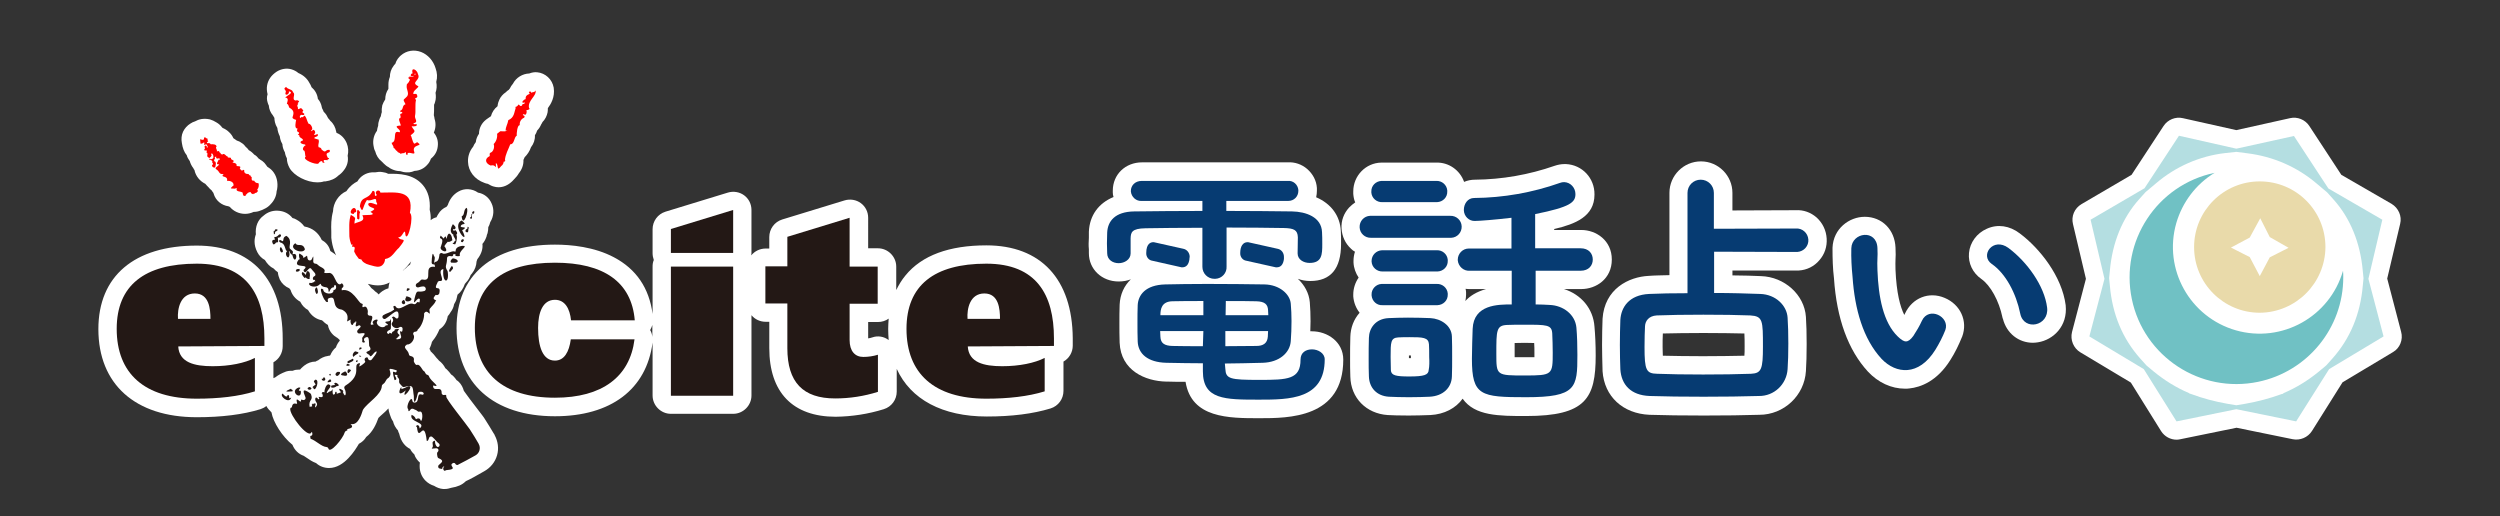 <?xml version="1.0" encoding="utf-8"?>
<!-- Generator: Adobe Illustrator 26.2.1, SVG Export Plug-In . SVG Version: 6.00 Build 0)  -->
<svg version="1.1" xmlns="http://www.w3.org/2000/svg" xmlns:xlink="http://www.w3.org/1999/xlink" x="0px" y="0px"
	 viewBox="0 0 1024 211.4" style="enable-background:new 0 0 1024 211.4;" xml:space="preserve">
<rect x="0" y="0" width="1024" height="211.4" fill="#333333" stroke="none"/>
<style type="text/css">
	.st0{fill:#FFFFFF;}
	.st1{fill:#063B72;}
	.st2{fill:#B4DEE1;}
	.st3{fill:#E9DAAA;}
	.st4{fill:#70C1C4;}
	.st5{fill:#FF0000;}
	.st6{fill:#231815;}
</style>
<g id="レイヤー_2">
	<g>
		<path class="st0" d="M640.6,118.4l7.1,0c6.1,0,12.5-4.2,12.5-12.1c0-7.8-6.4-12.1-12.5-12.1h-11.1v-0.4c8.6-2,16.5-5.1,16.5-14.1
			c0.1-6.7-5-12.2-11.7-12.5c-0.2,0-0.4,0-0.6,0c-1.4,0-2.8,0.3-4,0.7c-10.6,3.7-21.6,5.6-32.7,5.7c-1.5,0-3,0.3-4.4,0.9
			c-1.7-4.8-6.3-8.1-11.5-7.9l-21.8,0c-0.2,0-0.4,0-0.6,0c-6.4,0.1-11.5,5.4-11.5,11.8c0,0.3,0,0.7,0,1c0.1,1.2,0.3,2.4,0.8,3.5
			c-0.9,0.6-1.7,1.3-2.5,2.1c-2.2,2.4-3.3,5.4-3.1,8.6c0.2,3.2,1.5,6.1,3.9,8.3c0.5,0.5,1,0.9,1.6,1.2c-0.4,1.2-0.6,2.5-0.6,3.8
			c0,0.2,0,0.4,0,0.6c0.1,2.3,0.9,4.4,2.1,6.2c-1.4,2-2.2,4.5-2.2,6.9c0,0.3,0,0.5,0,0.8c0.2,2.5,1.1,4.8,2.6,6.7
			c-2.4,2.7-3.7,6.1-3.8,9.9c-0.1,2.8-0.1,6-0.1,9.1c0,2.4,0,4.7,0.1,7.2c0.2,8.7,6.5,15.1,15.3,15.7c1.6,0.1,4.8,0.2,8.6,0.2
			c2.8,0,6.1-0.1,8.9-0.2c5.7-0.3,10.4-2.8,13.2-6.7c5,7.1,14.9,7.1,26,7.1c24.5,0,28.5-7.3,28.5-24.8c0-4.5-0.2-8.5-0.5-11.8
			C652.6,126.4,647.6,120.6,640.6,118.4z M628.5,144.5c0,0.6,0,1.2,0,1.8c-1.3,0-2.8,0-3.9,0c-1.5,0-2.9,0-4.2,0c0-0.5,0-0.9,0-1.4
			c0-1.5,0-3.1,0-4.4c2.7-0.1,5.7-0.1,8,0C628.5,141.8,628.5,143.2,628.5,144.5z M600.5,119.7c0-0.5-0.1-0.9-0.2-1.4
			c0.7,0.1,1.3,0.1,2,0.1h6.4c-3.9,1.1-6.6,2.8-8.5,4.9c0.2-0.9,0.3-1.7,0.3-2.6C600.5,120.4,600.5,120,600.5,119.7z M577.9,146.7
			c-0.2,0-0.5,0-0.8,0c0-0.2,0-0.3,0-0.5c0-0.2,0-0.4,0-0.6c0,0,0.1,0,0.1,0c0.2,0,0.4,0,0.7,0c0,0.2,0,0.5,0,0.7
			C577.9,146.5,577.9,146.6,577.9,146.7z M574.7,149.1L574.7,149.1L574.7,149.1L574.7,149.1z"/>
		<path class="st0" d="M827.3,95.6c-4.2-3.2-9.1-3.9-13.5-1.9c-4.1,1.8-6.9,5.6-7.3,9.9c-0.4,4.2,1.5,8.2,5.1,10.7
			c3.7,2.6,7.2,8.9,8.6,15.7c0,0.2,0.1,0.4,0.2,0.6c1.5,5.9,6.4,9.8,12.3,9.8c0.7,0,1.4-0.1,2.1-0.2c6.2-1,12.2-6.6,11.3-15.2
			C844.6,113.3,835.6,101.8,827.3,95.6z"/>
		<path class="st0" d="M796.5,122C796.5,122,796.5,122,796.5,122c-6.4-2.7-13.2,0-16.2,6.4c-0.1,0.2-0.2,0.4-0.3,0.6
			c-1.7-3.4-3.2-9-3.6-18.5c-0.1-2.1,0-3.1,0-4.2c0.1-1.2,0.1-2.6,0-4.9c-0.3-7.3-5.5-12.6-12.6-12.6c-6.3,0-12.9,4.8-13.2,12.7
			l0,0.2c0,4.1,0.1,8.3,0.6,12.3c1.1,16.5,5.8,29.4,13.9,38.2c4.2,4.5,9.6,7,15.2,7c0.6,0,1.2,0,1.8-0.1c4.6-0.5,11.3-2.9,16.8-11.7
			c1.9-3,3.4-6.1,4.7-9.3l0.1-0.2C806.1,131.5,803,124.7,796.5,122z"/>
		<path class="st0" d="M744.1,89.1c-2.4-2.1-5.4-3.2-8.6-3l-25.9,0.1V79c0-7.1-5.8-12.9-12.9-12.9s-12.9,5.8-12.9,12.9v33.7
			c-3.2,0.1-6.1,0.1-8.5,0.3c-8.2,0.4-18.1,5.3-18.9,17.6l0,0.2c-0.1,2.6-0.2,6.6-0.2,10.6c0,3,0.1,6.5,0.2,10.3l0,0.3
			c0.7,10.4,8.3,17.4,19.2,17.9c5.8,0.2,13.9,0.3,22.3,0.3c8.4,0,16.6-0.1,22.7-0.3c10.1,0,18.5-7.9,19.1-17.9
			c0.2-2.8,0.3-6.9,0.3-11.1c0-4.2-0.1-8.2-0.3-11.1c-0.6-9-8.7-16.4-18.4-16.7c-2.9-0.1-7.1-0.3-11.7-0.3v-2l25.9,0
			c0.4,0,0.9,0,1.3,0c3.3-0.2,6.3-1.7,8.4-4.2c2.2-2.5,3.2-5.6,3-8.9C748,94.3,746.5,91.3,744.1,89.1z M714.6,142
			c0,1.6,0,2.8-0.1,3.7c-4.7,0.1-10.9,0.2-17,0.2c-6.1,0-12-0.1-16.4-0.2c0-0.9-0.1-2-0.1-3.6c0-1.9,0-3.9,0.1-5.5
			c4.3-0.1,10.2-0.2,16.6-0.2c6.5,0,12.5,0.1,16.8,0.2C714.6,138.1,714.6,140.1,714.6,142z"/>
		<path class="st0" d="M537.4,135.7c-0.2,0-0.5,0-0.7,0c0-1.3,0.1-2.7,0.1-4.1c0-2.7-0.1-5.3-0.3-7.8c-0.3-3.6-2.1-7-4.9-9.6
			c1.6,0.6,3.3,0.9,5.1,0.9c8.4,0,12.6-5.1,12.6-15.2c0-1.8,0-3.8-0.1-5.3c-0.3-6.2-4-11.2-10.1-13.8c0.2-0.9,0.3-1.8,0.3-2.7
			c0-0.4,0-0.7,0-1.1c-0.2-3.1-1.7-5.8-4-7.8c-2.2-1.9-5.1-2.9-8-2.7h-59.6c-6.9,0-12,5-12,11.6l0,0.2c0,0.2,0,0.4,0,0.6
			c0,0.6,0.1,1.2,0.3,1.8c-6.1,2.5-9.8,7.5-10.1,14.2c0,0.1,0,0.2,0,0.4c0,0.7,0,1.4,0,2.1c0,0.8-0.1,1.6-0.1,2.3
			c0,0.8,0,1.6,0.1,2.4l0,0.1c0,0.5,0,1,0,1.5c0,6.6,5.3,11.6,12.2,11.6c1.8,0,3.5-0.3,5-0.9c-2.8,2.7-4.4,6.2-4.6,10.4
			c-0.1,2.5-0.1,5.1-0.1,7.6c0,2.4,0,5.2,0.1,8c0.5,11.4,10.5,15.7,19,15.9l0.6,0c2.6,0.1,5.1,0.1,7.4,0.1
			c2.4,14.9,17.7,14.9,30.2,14.9c12,0,34.4,0,34.4-24C550.2,140,543.7,135.7,537.4,135.7z"/>
		<path class="st0" d="M983.5,135.9l-5.7-21.8l5.3-22.4c0.8-3.2-0.7-6.5-3.5-8.2L959,71.6l-13.1-20c-1.7-2.6-4.9-3.9-7.9-3.2
			l-22,4.9l-21.9-4.9c-3-0.7-6.2,0.6-7.9,3.2l-13.1,20l-20.5,12c-2.9,1.7-4.3,5-3.5,8.2l5.3,22.4l-5.7,21.8
			c-0.8,3.2,0.6,6.6,3.4,8.3l20.7,12.4l12.4,19.9c1.4,2.2,3.8,3.5,6.4,3.5c0.5,0,1-0.1,1.5-0.2l23-4.7l23,4.7c3,0.6,6.2-0.7,7.9-3.4
			l12.5-19.9l20.7-12.4C983,142.6,984.4,139.1,983.5,135.9z"/>
		<path class="st0" d="M198.4,74.9c0.4,0.2,0.9,0.3,1.4,0.4c0.1,0,0.2,0.1,0.2,0.1c0.7,0.4,1.4,0.8,2.2,1c0.7,0.2,1.3,0.3,2,0.3
			c1.7,0,4.1-0.6,6.4-3.3c0.7-0.7,1.4-1.5,1.9-2.4c1.3-1.6,2-3.5,1.9-5.5c0.1-0.3,0.3-0.7,0.5-1.1c1.1-1.1,2-2.4,2.6-4.1
			c1.1-1.4,1.7-3.1,1.6-4.9c0.4-0.6,0.7-1.2,0.9-1.9c0.3-0.3,0.6-0.7,0.9-1.1c0.3-0.5,0.6-1,0.8-1.5c0.2-0.3,0.4-0.6,0.5-0.9
			c1.1-1.1,1.8-2.5,2.1-4c0.1-0.6,0.1-1.1,0.1-1.7c1.2-1.6,3-4.5,2.4-8.4c-0.6-3.4-3.4-6-6.8-6.3c-1.1-0.1-2.2,0.1-3.2,0.5
			c-2.8,0.1-5.4,1.7-6.7,4.2c-0.5,0.6-1,1.3-1.3,2c-0.1,0.1-0.3,0.3-0.4,0.5c-0.1,0.1-0.2,0.1-0.3,0.2c-0.3,0.2-0.6,0.4-0.8,0.7
			c-1.4,0.9-2.3,2.1-2.7,3c-0.3,0.6-0.7,1.6-0.8,2.8c-1.3,1-2.3,2.5-2.7,4.1c-0.5,0.3-0.9,0.6-1.3,0.9c-0.1,0.1-0.4,0.3-0.7,0.5
			c-1.8,1.4-2.9,3.5-2.9,5.8c-0.7,1-1.2,2.2-1.3,3.4c-0.5,0.6-0.8,1.2-1.1,1.9c-1.5,1.8-2.2,4-2.1,6.2
			C191.8,70.1,194.4,73.5,198.4,74.9z"/>
		<path class="st0" d="M76.5,63.6c0.2,0.8,0.6,1.5,1.1,2.2c0,0,0.1,0.1,0.1,0.1c0.3,1.1,0.8,2.1,1.5,3c0.1,0.3,0.3,0.6,0.5,0.8
			c0,0.1,0,0.1,0,0.2c0.6,2.4,2.2,4.3,4.4,5.4c0.4,0.5,0.8,0.9,1.2,1.3c0.4,0.5,0.9,1,1.4,1.4c0.2,0.4,0.5,0.7,0.7,1
			c0,0.1,0.1,0.2,0.1,0.3c0.8,2.8,3.2,4.8,6.1,5.2c0.1,0.1,0.3,0.2,0.5,0.2c1.5,1.8,3.8,2.9,6.3,2.9c1.2,0,2.4-0.3,3.5-0.8
			c1,0,2-0.2,2.9-0.6c0,0,0,0,0,0c0.4-0.1,0.8-0.3,1.2-0.5c1.4-0.6,2.3-1.4,2.9-2.1c1.4-1.4,2.3-3.3,2.4-5.2
			c0.1-0.3,0.1-0.6,0.2-0.8c0.5-2.9-0.2-5.7-1.9-7.6c-0.6-0.7-1.3-1.2-2.1-1.7c-0.2-0.2-0.3-0.5-0.5-0.7c-0.2-0.3-0.5-0.6-0.7-0.9
			c-0.5-0.5-1.1-1-1.7-1.3c-0.2-0.2-0.4-0.3-0.6-0.4c-0.3-0.3-0.5-0.6-0.8-0.9c-0.3-0.3-0.7-0.6-1.1-0.8c-0.6-0.7-1.3-1.3-2.2-1.8
			c-0.3-0.5-0.7-0.9-1.2-1.3c-0.5-0.7-1.1-1.3-1.8-1.7c-0.5-0.4-1.1-0.7-1.8-0.9c-0.1,0-0.1-0.1-0.2-0.1c-0.4-0.3-0.9-0.6-1.3-0.9
			c-0.4-0.9-1-1.8-1.8-2.5c-0.7-0.7-1.6-1.3-2.6-1.7c-0.1-0.1-0.2-0.2-0.3-0.3c-0.6-0.8-1.4-1.5-2.3-2c-0.8-0.5-1.6-0.9-2.6-1.2
			c-2.7-0.6-4.7,0-6.1,0.8c-0.7,0.2-1.3,0.5-1.9,0.9c-1.3,0.8-2.3,1.9-3,3.3c-0.7,1.5-0.8,3.1-0.5,4.7
			C74.8,60.6,75.4,62.3,76.5,63.6z"/>
		<path class="st0" d="M109.6,41.9c0.1,0.5,0.3,0.9,0.5,1.3c0.1,1.5,0.7,2.9,1.7,4.1c0.2,0.4,0.4,0.7,0.6,1c0,0.9,0.2,2.5,1.2,4.1
			c0.1,1.2,0.5,2.4,1,3.4c0.1,0.7,0.2,1.4,0.5,2.1c0.2,0.4,0.4,0.8,0.6,1.2c0,0.1,0,0.2,0,0.3c0.1,1.1,0.5,2.1,1,3
			c0.1,0.8,0.4,1.7,0.8,2.4c0,1.4,0.4,2.7,1.1,4c1.8,3.2,7,5.9,11.4,5.9c0,0,0,0,0,0c1,0,1.8-0.1,2.7-0.4c0.2,0,0.4,0,0.6,0
			c2.2-0.3,4-1.1,5.3-2.4c0.9-0.6,1.6-1.3,2.2-2.1c1.4-1.7,2-3.9,1.6-6c0.4-1.7,0.3-3.5-0.4-5.2c-0.8-1.9-2.3-3.5-4.2-4.2
			c0,0,0,0,0,0c0-0.2,0-0.4-0.1-0.5c-0.3-1.7-1.1-3.3-2.4-4.4c-0.3-0.4-0.5-0.7-0.9-1.1c-0.2-0.4-0.5-0.9-0.7-1.3
			c-0.3-0.5-0.7-0.9-1.1-1.3c-0.2-0.5-0.4-1-0.7-1.5c0,0,0-0.1,0-0.1c0-0.1-0.1-0.2-0.1-0.3c0-0.2-0.1-0.3-0.1-0.5
			c-0.2-0.8-0.6-1.9-1.5-2.9c-0.2-1.9-1.2-3.6-2.6-4.8c-0.2-0.6-0.5-1.2-0.9-1.8c-0.9-1.7-2.4-3.1-4.5-4c-0.8-0.7-1.8-1.2-2.8-1.5
			c-2-0.6-4.2-0.2-6,0.9c-2.3,1.5-3.6,3.4-4,5.7c-0.2,1.2-0.1,2.4,0.2,3.6C109.2,39.8,109.3,40.9,109.6,41.9z"/>
		<path class="st0" d="M153.7,62c0.4,1.6,1.3,3.1,2.6,4.1c0.3,0.3,0.6,0.6,0.9,0.9c0.6,0.6,1.2,1.1,2,1.5c0.4,0.3,0.8,0.6,1.3,0.8
			c1.1,0.5,2.2,0.8,3.4,0.8c0.9,0.3,1.8,0.5,2.8,0.5c0.3,0,0.6,0,0.9,0c0.8-0.1,1.5-0.3,2.2-0.6c2.1-0.1,3.9-1,5.2-2.5
			c0.7-0.7,1.2-1.6,1.5-2.5c1.6-1.3,2.6-3,2.8-5c0.3-2.1-0.3-4.1-1.6-5.7c0.8-1.8,0.9-3.8,0.3-5.6c-0.1-0.5-0.1-1-0.3-1.5
			c0.1-1.1,0.1-2.1,0.1-3c0-0.3,0-0.9,0-1.3c0.2-0.4,0.3-0.7,0.4-1.1c0.4-1.2,0.4-2.5,0.2-3.8c0.5-1.4,0.6-2.9,0.3-4.4
			c0,0,0-0.1,0-0.1c0.5-1.8,0.4-3.7-0.3-5.6c-0.9-3-3.1-5.5-5.9-6.6c-2.9-1.1-6-0.6-8.3,1.4c-0.8,0.7-1.8,1.8-2.3,3.5
			c-0.3,0.2-0.5,0.5-0.7,0.8c-1,1.3-1.5,2.9-1.5,4.5c-0.4,1-0.6,2-0.6,3.1c0,0.6,0,1.2,0,1.8c-0.9,1.3-1.3,2.8-1.3,4.3
			c-0.5,0.7-0.9,1.6-1.2,2.4c-0.2,0.9-0.3,1.9-0.2,2.8c-0.2,0.5-0.3,1.1-0.4,1.7c-0.2,0.4-0.5,0.9-0.6,1.3c-0.3,0.8-0.5,1.7-0.5,2.6
			c-0.2,0.6-0.4,1.3-0.5,2.1c-1.3,1.7-1.8,4-1.4,6.1C153.1,60.5,153.3,61.3,153.7,62z"/>
		<path class="st0" d="M202.2,177.5c-1.1-1.9-2.3-3.8-3.5-5.7c-0.5-0.9-1.5-2.1-3.7-5c-1.4-1.8-3.9-5.1-5-6.7c-0.4-1.4-1-2.6-2-3.6
			c-0.3-0.3-0.6-0.6-1-0.8c-0.4-0.6-0.8-1.1-1.2-1.5c-0.3-0.3-0.6-0.6-1-0.8c-0.5-0.7-1.1-1.4-1.8-2.1c-0.1-0.1-0.4-0.3-0.6-0.5
			c-0.6-1.2-1.5-2.3-2.6-3.1c-0.3-0.4-0.6-0.7-1-1.1c-0.8-1.1-1.6-2-2.4-2.7c-0.1-0.4-0.3-0.7-0.5-1c0.4-0.9,0.8-1.8,1-2.8
			c0.1-0.2,0.3-0.4,0.4-0.6c1.1-1.3,2-2.9,2.7-4.6c1.9-1.2,3-3.1,3.4-5.4c0.4-0.4,0.8-1,1.2-1.7c0.7-0.9,1.2-2,1.4-3.2
			c0.2-0.3,0.4-0.7,0.6-1.1c0.2-0.4,0.4-0.9,0.5-1.5c0.1-0.3,0.2-0.8,0.3-1.3c1.4-1.1,2.4-2.6,3-4.4c0.2-0.2,0.3-0.4,0.5-0.6
			c0.9-0.9,1.5-2,1.9-3.1c0.2-0.2,0.4-0.4,0.6-0.7c1.1-1.4,1.7-3,1.8-4.8c0.1-0.3,0.2-0.6,0.3-0.9c1.9-2.4,2.3-4.6,2.1-6.3
			c0.7-0.8,1.2-1.7,1.6-2.8c0.1-0.3,0.2-0.5,0.2-0.8c0.1-0.3,0.2-0.5,0.3-0.8c0.2-0.8,0.3-1.6,0.3-2.5c0.4-0.6,0.6-1.3,0.8-2
			c1.5-2.4,1.7-5.3,0.5-7.8c-1-2.3-3.1-3.9-5.5-4.3c-2.4-1.7-5.6-1.9-8.1-0.4c-2.1,1.2-3.5,3.1-4.3,5.5c-0.2,0.2-0.3,0.5-0.5,0.7
			c-1.4,0.6-2.6,1.6-3.4,3c-0.3,0.4-0.5,0.9-0.7,1.3c-0.9,0.2-1.7,0.6-2.4,1.2c0.1-1.6-0.1-3-0.4-4.3c0.3-4.1-0.6-7.5-2.8-10.1
			c-3.9-4.6-9.9-4.7-14.2-4.6c-0.7-0.4-1.5-0.6-2.3-0.7c-1-0.2-2-0.1-3.1,0.1c-0.4,0-0.9,0-1.3,0c-2.5,0.2-4.7,1.6-5.9,3.7
			c-1.4,0.7-3.1,1.9-4.5,4c-3.2,1.4-5.4,4.8-5.5,8.3c-0.8,2.9-0.8,5.8-0.7,8.3c0,0.6,0,1.2,0,1.8c0,0.2,0,0.5,0,0.7
			c0.2,1.9,0.6,3.8,1.3,5.6c0,0.1,0,0.1,0.1,0.2c0.1,0.5,0.4,0.9,0.6,1.4c-0.7-0.7-1.5-1.2-2.4-1.8c-0.6-2.4-2.1-3.7-3.5-4.5
			c-1.4-3-3.8-4.9-7-5.5c-0.1,0-0.1-0.1-0.2-0.1c-0.8-1.1-1.8-2-3.1-2.7c-0.5-0.3-1.1-0.6-1.7-0.7c-1.4-1.8-3.5-2.9-6.1-3
			c-2.1-0.1-4.1,0.6-5.7,2c-2.4,1.7-3.5,4.5-3.2,7.7c-0.6,1.6-1,4.2,0.6,7.3c0.7,1.4,1.8,2.5,3.1,3.2c0.9,1.5,2.1,2.8,3.6,3.5
			c0.5,0.6,1.1,1.1,1.7,1.5c0.1,1,0.4,2.1,0.8,3c0.8,1.6,2.2,2.9,3.9,3.6c0.1,0.1,0.2,0.3,0.3,0.4l0.1,0.1c0,0,0,0.1,0.1,0.1
			c0.6,2.1,2,3.8,4,4.9c0,0.1,0.1,0.1,0.1,0.2c0.7,1.4,1.8,2.5,3.1,3.2c0,0.1,0.1,0.1,0.1,0.2c1.3,2.2,3.3,3.6,5.6,4
			c0.7,0.7,1.5,1.4,2.4,1.9c0.5,3,2.7,4.6,3.4,5c0.2,0.1,0.4,0.2,0.5,0.3c0.3,0.2,0.5,0.5,0.8,0.7c0.1,0.1,0.1,0.3,0.2,0.4
			c-0.7,0.8-1.3,1.8-1.6,2.8c-1.1,0.9-1.8,2-2.3,3.2c-0.1,0-0.2,0.1-0.3,0.2c-0.2,0-0.5,0-0.7,0.1c-1.5,0.2-2.9,0.9-4,1.8
			c-0.4,0.1-0.7,0.3-1,0.5c-1.7,0-3.3,0.6-4.6,1.6c-0.3,0.3-1.1,0.8-1.8,1.7c-0.2,0-0.3,0-0.5,0c-0.8,0-1.6,0.1-2.3,0.4
			c-0.1,0-0.2,0.1-0.4,0.1c-1.1-0.1-2.3,0.1-3.3,0.6c-0.8,0.3-2.3,1-3.7,2.1c-0.2,0.1-0.4,0.2-0.7,0.3v-6.5c2.3-1.3,3.8-3.8,3.8-6.6
			v-3.1c0-24.2-12.8-38.1-35.2-38.1c-25.6,0-40.3,12.5-40.3,34.2c0,22.6,15.1,36.1,40.3,36.1c10.2,0,19-1.1,26.1-3.3
			c0.9-0.3,1.7-0.7,2.4-1.3c0.5,1,1.3,1.8,2.1,2.6c0.7,4.1,4.5,10,8.6,13.3c0.8,2.1,2.5,3.8,4.6,4.5c0.2,0.1,0.9,0.6,1.2,0.8
			c1,0.7,2.3,1.6,3.9,2.2c1.4,1.3,3.3,2,5.3,2c6.3,0,10.8-7.5,12.2-9.9c1.3-0.7,2.3-1.6,3-2.8c2.6-2,4.1-5.2,5-7.8
			c0.4-0.5,1.1-1,1.6-1.5c0.8-0.7,1.7-1.5,2.5-2.4c0.1,0.9,0.3,1.7,0.6,2.5c0.3,1,0.7,2,1.3,2.8c0.3,1.3,1,2.6,2,3.7
			c0.1,0.5,0.3,0.9,0.5,1.3c0.8,3.6,2.7,5.4,4.5,6.3c0.4,0.8,1,1.6,1.7,2.2c0.1,0.3,0.3,0.7,0.4,1c0.5,0.9,1.1,1.7,1.9,2.4
			c0,0,0,0,0,0c-0.1,0.5-0.1,1-0.1,1.5c0,2.2,0.8,4.3,2.4,5.9c1,1,2.2,1.7,3.5,2.1c1.1,0.7,2.4,1.2,3.7,1.3c0.2,0,0.5,0,0.7,0
			c0.9,0,1.8-0.2,2.7-0.5c2.5-0.4,4.4-1.2,5.8-2.6c0.1,0,0.1,0,0.1-0.1c1.8-0.8,4.3-2.2,7.6-4.1c2.5-1.4,4.4-3.7,5.2-6.5
			c0.8-2.8,0.4-5.7-1-8.3C202.5,177.9,202.4,177.7,202.2,177.5z M168.4,107.1c-0.2,0.4-0.3,0.8-0.4,1.2c-0.6,0.4-1.2,0.9-1.7,1.5
			c-0.4,0.3-0.8,0.6-1.2,1c0,0,0,0-0.1,0c1.2-1,2.1-2.1,2.7-2.9c0.2-0.2,0.4-0.5,0.6-0.7C168.3,107.2,168.3,107.2,168.4,107.1z
			 M159.6,115.7c-0.3,0.7-0.4,1.5-0.5,2.4c-2.1,0.6-3.4,1.8-4,2.5c-0.4-0.5-0.9-0.9-1.4-1.2c-0.5-0.5-1-1-1.6-1.4
			c-0.4-0.5-0.8-1.1-1.4-1.7l0.2,0c0.8,0.2,2.2,0.6,3.9,0.6C156.5,116.9,158.1,116.5,159.6,115.7z"/>
		<path class="st0" d="M404,100.5c-15.2,0-26.4,4.1-33.1,12.3c-1.6,1.9-2.8,4-3.8,6v-9.6c0-4.1-3.4-7.5-7.5-7.5h-4V89.2
			c0-2.4-1.1-4.6-3-6c-1.9-1.4-4.4-1.8-6.7-1.1l-25.5,7.8c-3.2,1-5.3,3.9-5.3,7.2v4.7h-1.5c-2.4,0-4.5,1.1-5.9,2.8
			c0-0.3,0.1-0.6,0.1-0.9V86c0-2.4-1.1-4.6-3-6c-1.9-1.4-4.4-1.8-6.7-1.1l-25.5,7.8c-3.2,1-5.3,3.9-5.3,7.2v9.8c0,1,0.2,1.9,0.5,2.8
			c-0.4,0.9-0.5,1.8-0.5,2.8v19.3c-1.4-10.6-6.7-18.4-15.8-23.2c-8.1-4.3-17.6-5.2-24.2-5.2c-25.6,0-40.3,12.5-40.3,34.2
			c0,22.6,15.1,36.1,40.3,36.1c22.9,0,37.5-11,40-30.2V162c0,4.1,3.4,7.5,7.5,7.5h25.5c4.1,0,7.5-3.4,7.5-7.5v-32.9
			c1.4,1.7,3.5,2.7,5.8,2.7h1.5v10.8c0,18.1,9.6,28.1,27.2,28.1c6.7-0.1,13.3-1.1,19.7-3.1c3.2-1,5.3-3.9,5.3-7.2v-9.3
			c5.7,12.5,18.7,19.5,36.9,19.5c10.2,0,18.9-1.1,26.1-3.3c3.2-1,5.3-3.9,5.3-7.2v-12c2.3-1.3,3.8-3.8,3.8-6.5v-3.1
			C439.2,114.4,426.4,100.5,404,100.5z M266.3,135.2c0.4-0.7,0.7-1.4,0.9-2.1v4.9C267.1,137,266.8,136,266.3,135.2z M357.3,138.2
			c-0.6,0.2-1.1,0.3-1.7,0.4v-6.7h4c1.6,0,3.2-0.5,4.4-1.4c-0.1,1.5-0.2,2.9-0.2,4.2c0,1.6,0.1,3.1,0.2,4.6
			C362.1,137.8,359.5,137.4,357.3,138.2z"/>
	</g>
</g>
<g id="logo">
	<g>
		<path class="st1" d="M629,110.9v13.8c2,0,3.9,0.1,5.7,0.2c5.6,0.2,10.5,3.9,11,9.3c0.3,3.5,0.4,7.4,0.4,11.2
			c0,13.4-0.4,17.3-21,17.3c-18.6,0-22.2-0.6-22.2-15.7c0-4.4,0.2-8.6,0.3-12.3c0.4-10,10.4-10,16-10v-13.8h-17.2
			c-2.5,0.2-4.7-1.8-4.9-4.3c0-0.1,0-0.2,0-0.2c0-2.5,2-4.6,4.5-4.6c0.1,0,0.2,0,0.4,0h17.1V89.2c-6.6,0.8-13.2,1.3-15,1.3
			c-2.4,0.1-4.4-1.9-4.5-4.3c0-0.1,0-0.2,0-0.3c0-2.3,1.5-4.8,4.2-4.8c12-0.1,23.9-2.2,35.2-6.2c0.5-0.2,1.1-0.3,1.7-0.3
			c2.6,0.1,4.6,2.3,4.6,4.9c0,3.4-2.1,5.3-16.5,8.2v14h18.6c3.4,0,5,2.2,5,4.6s-1.6,4.6-5,4.6L629,110.9z M635.8,136.6
			c-0.2-3.6-2.2-3.6-11.5-3.6c-2.5,0-5,0-7,0.1c-4.4,0.2-4.4,2.2-4.4,11.8c0,8.9,0,8.9,11.7,8.9c11.3,0,11.4-0.3,11.4-9.4
			C636,141.8,635.9,139,635.8,136.6z"/>
		<path class="st1" d="M770.7,147c-7.6-8.2-11-20.4-11.9-33.6c-0.4-3.9-0.6-7.8-0.5-11.7c0.2-6.6,10.4-8,10.7-0.1
			c0.2,4.1-0.2,4.3,0,9.1c0.4,11,2.4,21.4,8.3,27.1c2.7,2.6,4.1,2.9,6.4-0.2c1.3-2,2.5-4,3.5-6.2c2.8-6.1,11.6-1.7,9.6,3.8
			c-1.1,2.8-2.5,5.5-4.1,8.1C785.9,154.2,776.6,153.2,770.7,147z M827.5,128.5c-1.7-8.4-6-16.5-11.7-20.4c-5-3.5,0.6-11.2,6.9-6.5
			c7.5,5.6,14.7,15.4,15.8,24.4C839.4,133.6,829,135.7,827.5,128.5L827.5,128.5z"/>
		<path class="st1" d="M702.1,103.1v16.9c6.7,0,13.5,0.2,18.9,0.4c6.4,0.2,10.9,4.8,11.2,9.7c0.2,2.8,0.3,6.7,0.3,10.6
			s-0.1,7.8-0.3,10.5c-0.4,6.2-5.5,11.1-11.8,11c-6.2,0.2-14.5,0.3-22.6,0.3s-16.2-0.1-22.1-0.3c-7.8-0.3-11.6-4.7-12-10.9
			c-0.1-2.6-0.2-6.3-0.2-10s0.1-7.5,0.2-10.3c0.3-5,3.4-10.2,11.8-10.6c4.2-0.2,9.8-0.3,15.7-0.3V79c0-3,2.4-5.4,5.4-5.4
			c3,0,5.4,2.4,5.4,5.4v14.7l33.6-0.1c2.6-0.2,4.9,1.8,5.1,4.5c0.2,2.6-1.8,4.9-4.5,5.1c-0.2,0-0.4,0-0.6,0L702.1,103.1z M722.1,142
			c0-10.7,0-12.5-5.2-12.8c-4.7-0.2-12-0.3-19.2-0.3s-14.4,0.1-19.1,0.3c-3.3,0.2-4.7,2.3-4.8,4.4c-0.1,1.9-0.2,5.3-0.2,8.5
			c0,9.6,0.7,10.9,5.2,11c4.8,0.2,11.8,0.3,18.8,0.3s14.4-0.1,19.6-0.3C721.5,152.9,722.1,151.2,722.1,142z"/>
		<path class="st1" d="M561.6,97.4c-2.5,0.1-4.6-1.8-4.7-4.3c-0.1-2.5,1.8-4.6,4.3-4.7c0.1,0,0.3,0,0.4,0H594
			c2.5-0.1,4.6,1.8,4.7,4.3c0.1,2.5-1.8,4.6-4.3,4.7c-0.1,0-0.3,0-0.4,0H561.6z M585.6,162.5c-2.2,0.1-5.4,0.2-8.5,0.2
			s-6.1-0.1-8.2-0.2c-5-0.3-8.1-3.7-8.2-8.4c-0.1-2.3-0.1-4.6-0.1-6.9c0-3.1,0-6.2,0.1-8.8c0.1-4,2.7-7.8,8-8.1
			c2.4-0.1,5.2-0.2,8-0.2c3.4,0,6.7,0.1,9.2,0.2c4.2,0.2,8.7,3,8.8,7.6c0.1,2.4,0.1,5.3,0.1,8.2s0,5.6-0.1,8
			C594.6,158.8,591.1,162.2,585.6,162.5L585.6,162.5z M566.2,82.8c-2.3,0.1-4.3-1.6-4.5-3.9c0-0.1,0-0.3,0-0.4
			c-0.1-2.4,1.8-4.3,4.2-4.4c0.1,0,0.2,0,0.3,0h22.1c2.3-0.1,4.3,1.6,4.5,3.9c0,0.1,0,0.3,0,0.4c0.1,2.4-1.8,4.3-4.2,4.4
			c-0.1,0-0.2,0-0.3,0H566.2z M566.4,111.2c-2.4,0.1-4.5-1.7-4.6-4.1c0-0.1,0-0.2,0-0.2c0-2.4,1.9-4.3,4.3-4.4c0.1,0,0.2,0,0.3,0
			h22.1c2.3-0.1,4.3,1.6,4.5,3.9c0,0.1,0,0.3,0,0.4c0.1,2.4-1.8,4.3-4.2,4.4c-0.1,0-0.2,0-0.3,0H566.4z M566.4,125
			c-2.4,0.2-4.4-1.6-4.6-4c0-0.1,0-0.2,0-0.3c-0.1-2.3,1.8-4.3,4.1-4.4c0.2,0,0.3,0,0.5,0h22.1c2.3-0.1,4.3,1.6,4.5,3.9
			c0,0.1,0,0.3,0,0.4c0.1,2.4-1.8,4.3-4.2,4.4c-0.1,0-0.2,0-0.3,0H566.4z M585.4,146.3c0-1.9,0-3.8-0.1-5.3c-0.2-2.8-2.5-2.9-8-2.9
			c-1.5,0-3,0-4.6,0.1c-3.1,0.2-3.1,2-3.1,8c0,1.9,0.1,3.8,0.1,5.4c0.1,2.2,2.1,2.6,7.5,2.6c6.1,0,7.9-0.6,8-2.7
			C585.5,150.1,585.5,148.1,585.4,146.3L585.4,146.3z"/>
		<path class="st1" d="M531.6,97.2c-0.1-3-1.6-3.7-5.7-3.8c-6.3-0.1-14.8-0.2-23.5-0.2v15.9c0.2,2.7-1.9,5-4.6,5.1
			c-0.1,0-0.3,0-0.4,0c-2.7,0-4.9-2.2-4.9-4.9c0-0.1,0-0.2,0-0.3V93.3c-8.8,0-17.2,0.1-23.3,0.2c-5.7,0.1-6,1.7-6.1,4.1v6.2
			c0,2.5-2.5,4-4.9,4s-4.7-1.4-4.7-4.1c0-1.3-0.1-2.6-0.1-4s0.1-2.8,0.1-4.4c0.2-4.6,3.1-8.6,11.1-8.7c8.4-0.1,18.1-0.2,27.9-0.2
			v-4.1h-24.8c-2.3,0.2-4.3-1.6-4.5-3.9c0-0.1,0-0.1,0-0.2c0-2.1,1.6-4.1,4.5-4.1h59.8c2.2-0.2,4.1,1.5,4.3,3.7c0,0.1,0,0.3,0,0.4
			c0,2.3-1.8,4.1-4.1,4.1c-0.1,0-0.2,0-0.3,0h-25.1v4.1c9.5,0,18.7,0.1,26.9,0.2c5.7,0.1,12.1,2.3,12.3,8.5c0.1,1.4,0.1,3.2,0.1,4.9
			c0,4.2-0.1,7.7-5.2,7.7c-2.5,0-4.9-1.4-4.9-3.9L531.6,97.2L531.6,97.2z M501.9,151.1c0.2,4.1,1.9,4.5,13.9,4.5
			c11.7,0,16.9-0.2,16.9-8.3c0-3,2.3-4.2,4.7-4.2s5.2,1.5,5.2,4.1c0,16.4-14.5,16.5-26.9,16.5c-14,0-23,0-23-11.6v-3.3
			c-4.7,0-9.6-0.1-15-0.2c-7.6-0.2-11.5-3.7-11.7-8.7c-0.1-2.6-0.1-5.2-0.1-7.7s0-4.9,0.1-7.2c0.2-4.1,3.1-8.3,11.3-8.5
			c4.4-0.1,10.6-0.2,17.2-0.2c8.1,0,16.7,0.1,23.4,0.2c6.2,0.1,10.5,4,10.8,7.9c0.2,2.3,0.3,4.7,0.3,7.1c0,2.7-0.1,5.6-0.3,8.2
			c-0.3,4.7-4.6,8.7-11.5,8.9c-5.7,0.1-10.6,0.3-15.5,0.3L501.9,151.1z M492.9,123.3c-4.7,0-9.2,0-12.7,0.1
			c-4.4,0.1-4.9,3.2-4.9,5.7h17.6V123.3z M492.9,135.6h-17.7c0,0.7,0.1,1.6,0.1,2.3c0.1,2.8,1.8,3.7,4.9,3.8c3.8,0.1,8,0.1,12.5,0.1
			L492.9,135.6z M519.5,129.1c0-0.6-0.1-1.4-0.1-2c-0.1-2.4-1.3-3.6-4.8-3.7c-3.3-0.1-7.8-0.1-12.5-0.1c0,1.5-0.1,3.5-0.1,5.8
			L519.5,129.1z M501.9,135.6v6.2c4.4,0,8.7-0.1,12.7-0.1c2.8,0,4.5-1.1,4.7-3.8c0-0.7,0.1-1.6,0.1-2.3H501.9z"/>
		<path class="st1" d="M484.7,101.9l-12.1-2.7h-0.2c-0.9,0-2.9,0.4-2.9,4.4c-0.1,1.6,1,3,2.5,3.2l12,2.7h0.2c1.7,0,2.7-1.1,3-3.4
			V106c0-0.1,0-0.2,0-0.2c0-0.2,0.1-0.4,0.1-0.6C487.3,103.6,486.2,102.2,484.7,101.9z"/>
		<path class="st1" d="M523.3,101.9l-12.1-2.7H511c-1.9,0-3,1.7-3,4.4c-0.1,1.6,1,3,2.5,3.2l12.1,2.7h0.3c1.7,0,2.7-1.1,3-3.4V106
			c0-0.1,0-0.2,0-0.2c0-0.2,0-0.4,0-0.6C525.9,103.6,524.9,102.2,523.3,101.9z"/>
		<path class="st2" d="M954,151.2l22.3-13.4l-6.2-23.6l5.7-24.2l-22.1-12.8l-14.1-21.5L916,60.9l-23.5-5.3l-14.1,21.5L856.3,90
			l5.7,24.2l-6.2,23.6l22.3,13.4l13.4,21.4l24.5-5l24.5,5L954,151.2z M916,62.2l4.6,0.6c10.4,1.3,20.2,5.5,28.2,12.3l4.4,3.7
			l2.6,2.9c6.9,7.7,11,17.8,12,29.3l0.3,3l-0.3,3c-1,11.7-5.2,21.7-12.4,29.8l-2.6,2.9l-3,2.5c-4.4,3.6-9.2,6.6-14.4,8.8l-0.3,0.3
			l-0.5,0.1c-4.9,1.8-9.9,3.1-15,4l-3.6,0.6l-3.6-0.6c-5.1-0.9-10.1-2.2-14.9-4l-0.2-0.1H897l-0.4-0.3c-5.2-2.2-10-5.2-14.4-8.8
			l-3-2.5l-2.6-2.9c-7.2-8.1-11.4-18.1-12.4-29.8l-0.3-3.1l0.3-3c1-11.5,5.1-21.6,12-29.3l2.6-2.9l4.4-3.7
			c8-6.8,17.8-11.1,28.2-12.3L916,62.2z"/>
		<path class="st3" d="M925.6,128.1c-14.8,0-26.9-12-26.9-26.9c0-14.8,12-26.9,26.9-26.9s26.9,12,26.9,26.9c0,0,0,0,0,0
			C952.4,116,940.4,128,925.6,128.1z M925.6,113.1l4.1-7.7l7.7-3.9l-7.7-4.4l-3.9-7.7l-4.3,7.9l-7.7,4.1l7.7,3.9L925.6,113.1z"/>
		<path class="st4" d="M959.8,113.6c0-0.9,0-1.8-0.1-2.7c-5.4,18.8-25,29.8-43.9,24.4c-18.8-5.4-29.8-25-24.4-43.9
			c2.5-8.6,8.1-16,15.7-20.6c-23.6,4.9-38.8,28.1-33.9,51.7c4.9,23.6,28.1,38.8,51.7,33.9C945.2,152.2,959.8,134.3,959.8,113.6z"/>
		<path class="st5" d="M147.5,86.9c-1.7-2.5-1.2,0.7-1.2,2.7C147.9,90.7,146.8,88.1,147.5,86.9z"/>
		<path class="st5" d="M145,87.6c-0.2-0.9,1.1-0.3,0.9-1.3C145.2,83.1,141.8,87.9,145,87.6z"/>
		<path class="st5" d="M167.9,87.2c1.9-9.7-5.8-8.3-12.1-8.3c-0.3-1.8-2.9-0.5-1.4,1c-1.7,1.4,0-1.9-1.8-1.7c-1.9,4-4.6,1.7-5.2,6.3
			c1.4,3.5,0.9,0.4,2.9-2.6c1.8,0.9,4-1.8,3.8,0.7c1.6,2.9-2.1-0.6-3.3,0.9c0.1,2.2,4.9,1.2,0.9,3.3c3.2,1.7-2.4,1.1-3.3,1.4
			c1.5,2.6-1.6,2.5-3.2,3.4c-0.1-2.4,1.3-2-1.5-3.6c-0.9,2.5-0.6,5.6-0.6,8.8c0.1,1.2,0.4,2.4,0.8,3.5c0.8-0.9,0.3,0.8,0.3,0.8
			c1.9-0.4,0.7,1.5,0.9,2c0.4,0.9,0.9,1.7,1.5,2.4c0.6,1,0.6,0.4,0.8,0.6s1.1,0.1,0.8,0.8c0,0,0.6-0.2,0.3,0.2c0.5,0.4,1,0.7,1.6,1
			c0.8,0.3,1.5,0.5,2.3,0.7c1.1,0.3,2.8,0.9,4.1-0.1c0.8-0.7,1.2-1.6,1.2-2.6c2.9-0.4,4-3.2,5.7-4.6c4-5,0.8-2.2-0.3-4.4
			c1.8,0.7,2.7-4.8,3-0.7C167.1,99.1,169.7,88.4,167.9,87.2z"/>
		<path class="st5" d="M216.7,44.3c-0.7-3.2,3.1-4.8,2.7-7.3c-0.3,0.9-1.4,0.7-1.9,1c0.2-0.6-0.7-0.7-0.9-0.2
			c1.3,1.2-1.5,0.3-1.3,2.8c-0.7,0.1-2.1,1.4-0.8,1.6c0.1-0.2-0.2-0.5,0.2-0.4s-0.7,0.3,0.2,0.2c0.1,0.7-0.5,0.5-0.9,0.7
			c-0.3,1.1-1,0.8-1.4,0.2c-0.1-0.1-0.2-0.1-0.3,0c0,0,0,0,0,0c-0.3,0.6-0.9,0.8-0.6,0.7c-1.1,0.2-0.3,0.5-0.5,0.7
			c-0.6,1.6-0.5,3.9-3,4.9c-0.3,1.8-1.1,2.7-1.1,4.3c0,0,1.7-0.2-0.3,0.3c-2.6,0.1-1.1-0.6-3.2,1c0.2,1.5-0.3,3.1-1.4,4.2
			c0.4,1.1,0.1,2.3-0.6,3.1c-0.7,0.7-1.2,0.1-1,1.8c-2.4,1.2-1.7,3.1,0.4,3.9c2.5-0.7,2.1,2.5,2.1-1c1.3,0.5,0.1,3.9,2.2,1.2
			c0.6-0.4,1-1.1,1-1.8c0.4,0.2,1-0.6,0.5-0.5c0.2-2.6,1.4-4.4,2.2-6.6c1.8,0,1.4-2.8,2.7-3.6c-0.2-0.5,0.2-4.5,1.2-4.2
			c-0.2-1.3,0.5-2.6,1.8-3.1c0.8-1.2-1.5-0.8-0.1-1.5c0.7,1,1.4-0.6,1-1.6C216.1,45.2,217.5,44.6,216.7,44.3z"/>
		<path class="st5" d="M105.8,75c-0.7,0.1-1.4-0.3-1.7-1c-1.3,0.2-1-0.8-1-1.5c-0.4-0.1-0.5-0.3-0.4-0.6c-0.4,0.1-0.7-0.3-0.9-0.6
			c-0.7-0.1-1.3,0-1.5-0.6c-0.7,0,0.3-1.3-0.8-1.1c-0.5,0.8-0.7-0.2-1.3-0.4c0.6-1.3,0-1-1.3-1.2c0.2-1-0.6-1.3-1.7-1.4
			c1.6-1.2-0.9-0.8-0.6-1.9c-0.4-0.3-1.6,0.1-1.3-0.6c-0.8,0-1-1.2-2-1c0.1,0.4-0.7,0-0.9,0c0.2-0.3-0.3-0.6-0.6-0.8
			C90,61.6,89,62,88.8,62c0.3-0.7-0.8-1.5-0.1-1.9c0-1-1.4-1.1-2.4-1c-0.2-0.5-0.9-0.6-1.3-0.4c-0.7-0.4,0.2-0.6,0.3-0.9
			c-0.5-0.2-0.1-0.8-0.4-1.1c-0.4,0-0.6-0.1-0.7-0.4c-1-0.2-0.4,0.5-0.8,0.8c0.5,0.2-1.3,0.3-1-0.1c-0.6,0,0.1,0.2-0.5,0.2
			c0.3,0.3-0.1,2.4,0.8,1.5c0,0,0.6,0.1,0.5-0.2c0.9-0.5,0.3,0.6,0.4,0.9c1.5-0.7,1,0.2,1.5,0.6c-0.1,0.9-0.6,0.4-0.4-0.2L84,59.6
			c-0.1,0,0.1,0.4-0.2,0.2c-0.1,0.5,0.4,1.2-0.1,1.3c-0.4,1.2,1.8-0.2,0.8,1.3c1.2,0.4-0.4,1.7,1,2.1c-0.3,1,1.8-1,1-1.1
			c0.1-2.2,2.5,2.6-0.8,1.6c0.3,0.2-0.3,0.6,0.6,0.6c-0.4-0.3,0.2-0.2,0.2-0.2c0.1,0.3,0.2,0.7,0.6,0.6c-0.6,0.5,0.1,0.5,0.2,1.3
			c-1,0.3-0.2,1.6,0.8,1.3c0.2-0.5,0.8-2.6-0.5-2.6c0.3-0.2,0-0.9,0.5-0.9c-0.2-0.4-0.3-1,0.5-0.9c-0.5,1,1.3,0.8,0.9,0.6
			c0.7-0.2,0.6,1.2,0,0.6c0,0.7-1.6,2.1,0.3,1.9c-0.4,0.9-2.4,1.5-1,2.2c1.2,0.8,0.8,2,2.8,1.8c-1.7,1.7,1.9,0.3,1.4,2.8
			c1.5-0.2,3,0.7,2.6,2c-0.3,0.1-0.6,0.2-0.5,0.5c-0.3,0.1-0.6,0.2-0.5,0.6c0-0.1,1.8,0.3,2-0.1h0.4c-0.6,1.6,1.4,1.1,2.4,1.8
			c0,0.4,0.1,0.9,0.3,1.2c0.3,0.3,1.2,0.2,1-0.4c0.5,0,0.3-0.5,0.7-0.5c0.1-0.5,0.7-0.2,0.7-0.5c0.4,0.1,0.8-0.2,0.7,0.4
			c0.3,0.1,1,0.8,1.1,0.2c0.3,0.1,0.6-0.1,0.7-0.3c0.2,0,0.6,0.1,0.5-0.2c1-0.6,0.2-0.8,0.3-1.3C106,77.1,106.2,75.5,105.8,75z"/>
		<path class="st5" d="M135,61.4c-2-0.3-1.3,1.8-3.4-0.3c0.1-0.5-0.6-0.7-1.1-0.8c-0.4-1.3,0.4-1.8,0-3c1,0.1-1.6-0.5-1.8-0.7
			c0.3-0.9,1.7-0.3,1.5-1.6c-0.7-0.2-1.3,0.8-1.6-0.1c0.7,0,0.6-1.4,0.1-1.5c-0.2-0.9-1.8,1.3-1.1-0.2c0.8,0-0.1-2.6-1.2-2.5
			c-0.6-1-0.8-2.2-1.2-2.8c-0.5-0.9-0.7-0.4-1.1,0.1c-0.4,0-0.8-0.2-0.9,0.3c-0.8,0-0.3-1.6,0.6-1.2c0.6,0,0.9,0.2,0.8-0.6
			c-1.8-0.7,0.5-1.1-0.8-1.7c-0.6-1.1-1,0-1.8-0.1c0.3-1.1-0.8-1.1,0.2-2.2c-0.9-0.3,0.9-0.8,0.1-1.1c1,0-0.7-0.1-0.5-0.4
			c-1.1-0.2,0.2,0.1-0.4,0.2c-2.4-0.1,0-2.7-1.4-3.4c-0.1-1.3-2.2-1.1-2.8-2.2c-1.4,0.9-0.3,0.9-0.1,1.9c-0.9,2.2,1.7,1.2,1.2-0.1
			c2.3,0.5-0.6,1.7-1.5,2.5c1.6,0.3,1,1.4,0.7,2.6c1,0.4,0.6,1.5,1.2,1.7c2.1,1.2,1.5,2.6,1.1,3.9c0,0.5,0.8,0.8,1.5,1
			c-0.2,1-0.7,3.4,0.3,3.5c-0.2,0,0.2,0.1,0.3,0c-0.3,0.8-0.5,1.2,0.6,1.7c0.1,0.5-0.3,0.6-0.5,0.9c0.4,0.1,0.8,0.2,0.6,0.6
			c0.4,0.9,1.5,0.8,1.5,1.7c-2.1,0.7-0.6,1.6,1,1.7c-0.5,0.2,0.2,0.2,0.2,0.2c-1.1,0.5-1.8,2-0.6,2.4c0.3,0.6,0.2,1.9,0.5,2.4
			c-1.7,1.1,4.1,3.4,5.2,2.8c0.4-0.7,1.6-1.7,1.8-0.3c0,0,1.6-0.2,0.5-0.3c-0.5-1.2,0.5-0.8,1.4-0.8s-1-0.1,0.2-0.2
			c0.2-0.2,1-0.7,0-0.7C132.6,61.6,135.7,63.3,135,61.4z"/>
		<path class="st5" d="M171.2,58.5c-0.4-0.7-1,0.5-1.6,0.3c-0.8-1-0.9-2.8-1.4-3.4c2.7-2,1.3-1.7,0.4-3.7c0.9,0.2,2.5,0,2.1-0.8
			c-0.5-0.1-1.5,0.2-1.3-0.4c2.2-0.5,0.3-1.8,0.6-3.1c0.4-1.8-0.1-4.4,0.4-6.5c-1.4-1.1,1.5-0.2,0.2-2.4c-0.4-0.2-1.6,0.3-1.3-0.4
			c0.2-1.4,2.9-2.6,1.8-2.9c-3-1.6,1.4-2.3,0.1-4.8c-0.2-1.7-3-3.4-2.2-0.3c-0.6-0.2-1.1,1.1-0.5,1c-0.4,0.1,0.5,0,1.1,0
			c-0.7,0.6-1.9,0-2.2,0.5c-0.1,0.1,1.1,0.1-0.2,0.2c-0.2,0.3,1.4,0.9,0.4,1.3c0.1,0.8-1.2,1.1-1,2c-0.3,1.3,1.1,3,0.2,4.3
			c-1.7,1.9-1.9,0.9-0.7,3.3c-1.6,0.5-0.6,2.1-2.2,2.7c-0.2,0.8,1.2,0,0.8,1c-1.6,0.3-0.1,1.2-0.8,2c-1.1-0.1,0.2,2.4,0.3,3
			c-4.2,0.2,0.7,1.7-0.6,2.8c-3.2-1.2-0.6,3.7-3.2,4.3c0.1,0.7,0.9,1.3,0.8,2.1c0.8,0.2,0.8,1.3,1.5,1.2c-0.1,0.8,1.1,0.6,1.3,1.2
			c0.5-0.2,1.1-0.3,1.6-0.3c1.1-1.3,0.2,0.9,1.3,0.8c-0.3-2.2,3.3,0.5,2.8-1.2C168.4,58.9,173.6,60,171.2,58.5z M170.3,30.3
			c-0.1,0.2-0.3,0.3-0.5,0.5C169.9,30.3,169.7,29.9,170.3,30.3L170.3,30.3z"/>
		<path class="st6" d="M163.6,98.5C163.2,98.8,164.1,98.4,163.6,98.5z"/>
		<path class="st6" d="M119.3,162.8c-1.6,1.2-0.2-1.2-1.5-1c-0.2,1.4-1.5,0.1-2-0.6C114.1,162,118.5,165.8,119.3,162.8z"/>
		<path class="st6" d="M119.2,159.2c-3,1.3-2.1,1.3,0.4,1.1c0.5-0.1,0.4-0.2,0.2-0.2C120.1,159.5,119.3,159.8,119.2,159.2z"/>
		<path class="st6" d="M122.4,158.7c-4.3,1.5,1.4,5.8,0.8,1.4C121,160.1,124.3,158.7,122.4,158.7z"/>
		<path class="st6" d="M127.6,159c-0.5-0.1-0.3-0.6-0.9-0.5C124.8,159.2,127.3,160.4,127.6,159z"/>
		<path class="st6" d="M135.9,158.8c0.8,0.1,1.5-0.2,2.1-0.7c0.3,0.1,0.5,0.1,0.4-0.1c1.1,0.2-0.4-1.4-1.1-1.2
			c-0.6,0.1-0.4,0.5,0,0.9c-0.5,0-0.9,0.1-1.4,0.2C135.6,157.9,135.5,158.7,135.9,158.8z"/>
		<path class="st6" d="M167.2,158.2c-0.9,0.5-1.8,0.9-2.8,1.2c0.5-3.1-3.1,4.6,1.8,0.5C163.8,165,170.3,157.6,167.2,158.2z"/>
		<path class="st6" d="M128.3,158.8c0.7,2.5,2.9-3.3,0.9-3.3c-1.2,0.9-0.4,0.9,0.1,2C128.9,157.8,127.4,158.7,128.3,158.8z"/>
		<path class="st6" d="M134.2,156.6c1.1-0.1,2.1-0.2,1-1.3C134.9,155.7,134.1,155.9,134.2,156.6z"/>
		<path class="st6" d="M132.8,154.5c-0.6,0-0.2,0.9-1,0.6C131.6,156.5,134.3,156.1,132.8,154.5z"/>
		<path class="st6" d="M135.5,153.3c-0.2,0-0.2,0-0.2-0.2C134.2,153.3,135.6,154.5,135.5,153.3z"/>
		<path class="st6" d="M141.4,152.1c-1.6,0.7-2.5,1.6-0.8,1.7C142.8,154.4,142.4,152.8,141.4,152.1z"/>
		<path class="st6" d="M142.8,152.8c0.6-0.7,1.7-1.2,0.1-1.6C142.2,151.3,142.1,153,142.8,152.8z"/>
		<path class="st6" d="M138,154c0.5,0.2,2.4-1.9,0.4-1.7C137.9,152.3,136.7,153.5,138,154z"/>
		<path class="st6" d="M142.1,149.2c-1.3,1.2,3,0.5,0.2-0.2H142C142.1,149,142.3,149,142.1,149.2z"/>
		<path class="st6" d="M142,148.9"/>
		<path class="st6" d="M146.2,147.6c-0.6,0.1-0.5,0.8,0.2,0.7C146.2,147.8,147.1,147.7,146.2,147.6z"/>
		<path class="st6" d="M142.8,148.8c0.4-0.4,2.8-0.9,1.7-1.9C143.6,147.6,141.2,148,142.8,148.8z"/>
		<path class="st6" d="M147.6,145.6C148.1,145.6,147.7,145.6,147.6,145.6z"/>
		<path class="st6" d="M147.4,145.6c-1.1,0.4,1.2,0.8,0.4,0.3c-0.2-0.1-0.2-0.2-0.2-0.2L147.4,145.6z"/>
		<path class="st6" d="M145.5,143.9c-0.8,0.4-1.5,1.8-0.6,2.3C145.1,145.1,148.7,144.6,145.5,143.9z"/>
		<path class="st6" d="M147.6,142.3c-0.6,0.1-0.3,0.4-0.5,0.9C147.6,143.3,148.9,142.4,147.6,142.3z"/>
		<path class="st6" d="M143.3,173.3L143.3,173.3C143.8,173.3,144.5,173.2,143.3,173.3z"/>
		<path class="st6" d="M165.8,124.4c0.5-0.7-0.3-1.3-0.3-1.6C163.5,123.6,165.2,125.2,165.8,124.4z"/>
		<path class="st6" d="M166.7,121.4c-1.4,0.1-0.1,0-0.3,0.2C164.2,125.2,171.9,122.7,166.7,121.4z"/>
		<path class="st6" d="M129.7,117.7c-1.1,0.6-0.6,1.9-0.1,2.7C130.6,120.4,130.2,118.3,129.7,117.7z"/>
		<path class="st6" d="M166.9,118.1c-0.4,0-0.2,0.7-0.3,1.1C167.1,119.3,168.9,118,166.9,118.1z"/>
		<path class="st6" d="M125.8,111.1c-0.1-0.1-0.5,1-0.5,1.6c-0.3-0.5-0.8-0.9-1.3-1.3c-1,0.6,0.2,1.9,0.8,2.5
			c0.1-0.1,0.3-0.2,0.4-0.3c0.4,0.6,1.5,1,1.7,0.4c-0.3-0.6,0.2-0.7,0-1.4C127.1,112.1,126.6,110.9,125.8,111.1z"/>
		<path class="st6" d="M121.4,110.5c-1.1,1.4,2.4,0.7,1.1-0.4C122.2,110.4,121.4,110,121.4,110.5z"/>
		<path class="st6" d="M184.5,111.3c0.6-1,1.7-1.2,0.6-2.4C184.8,109.2,183.1,111.5,184.5,111.3z"/>
		<path class="st6" d="M117.6,102.9c-1,0.7-0.2,2.8,0.6,2.5c0.5-0.7,0.5-1.7,0.1-2.4h0.2l0.2-0.1c-0.2,0.8,0.7,1.2,1.1,1.7
			c1.1,4.7,2.9-1.8,0-0.4c0.5-1.7-0.1-1.3-1-2.3c-0.8-0.8,1.3-3.5-1.5-5.3c-1.9,0.7-0.7,2.1-1.7,2.2c-1.3-1.3-2,0.4-0.2,0.7
			C117,100.3,116.6,102.4,117.6,102.9z"/>
		<path class="st6" d="M195.9,181.5c-0.8-1.4-2-3.4-3.5-5.7c-1.1-1.7-10.1-12.8-9.6-13.4c0.1-0.8-0.4-0.7-0.9-0.6
			c-0.5,0.1-0.9-0.3-1-0.7c0,0,0-0.1,0-0.1c0.1-3.4-3.6,0-3.5-3.1c3.7,0.9-1-1.6-1.7-3.8c-0.1-0.3-0.4-0.5-0.7-0.6
			c-0.9-0.2-0.7-1.2-1.5-1.6c-0.1-0.1-0.3-0.2-0.3-0.3c-2.6-4.3-2.1-0.4-3.6-3.3c-0.1-0.2-0.1-0.4-0.1-0.6c0.3-1.4-0.6-1.7-1.4-1.9
			c-0.3-0.1-0.6-0.3-0.6-0.7c-0.4-2-2.9-2.6-0.8-4c1.8,0.2,3.5-2.6,2.7-3.9c-0.3-0.4-0.2-0.9,0.2-1.2c0.1-0.1,0.2-0.1,0.4-0.1
			c0.5-0.1,1-0.2,1.1-0.9c1.6-1.3,2.8-4.7,2.6-6.6c1.4-2.4,2.8,2.2,2.2-1.3c0-0.2,0-0.5,0.2-0.7c0.8-1.1,1.9-1.8,2.4-3.2
			c0.8-0.3-1.3-0.2-0.8-1.4c0.6-0.8,0.7-1.1,0.9-1c0.4,0.2,1,0,1.2-0.4c0,0,0-0.1,0.1-0.1c1.1-4.4-3.1,0-0.5-5
			c0.3,0,0.3-0.1,0.4-0.2c0.2,0,0.4,0,0.6,0h0.2c1.7-0.4-1.8-4.4,1-4.9c-0.6,5.8,2.5,6.3,1.8,1.2c0-0.1-0.1-0.3-0.1-0.4
			c-1.4-2.2-0.2-2-0.2-5.2c0-0.3,0.2-0.7,0.5-0.8c1-0.5,1.9,0.7,2.1-0.9c1.5-0.1,0.7,0.6,0.8,0.7c0.5,0.1,1.1,0.2,1.6,0.1
			c0.5-0.2,0.2-0.2,0-0.2h0.3c-0.8-2,4-4.2,0.9-4c-3.9,0.6-2,2.8-3.1,2.3s-3.7,1.5-4.9,0.8c-0.4-0.3-0.9-0.2-1.2,0.2
			c-0.1,0.1-0.1,0.2-0.1,0.3c-0.2,1.3-0.3,2.9-1.9,3c-1,2.1,0.6-2.3-0.3-2.3c-0.7-2.6-0.9,0.3-1,2.5c0,0.5,0.3,0.8,0.8,0.8
			c0.1,0,0.1,0,0.2,0c0.2,0,0.3,0.2,0.4,1c-5.4-0.8-0.3,6.2-5.1,5.2c-0.3-0.1-0.7,0.1-0.9,0.4c-0.4,0.5-0.9,0.9-1.5,1.2
			c-0.4,0.3-0.5,0.8-0.3,1.2c0.2,0.3,0.6,0.5,1,0.4c1.4-0.4,2.7-0.8,3,0.5c0.1,0.4-0.2,0.9-0.6,1c-3,0.9-2.9-1.3-4,3.1
			c-0.9,4,1.3-1.3,2.2,0.3c-0.2,2.7-0.5,0.1-1.5,1.6c-0.3,0.4-0.8,0.5-1.2,0.3c-2.2-1.1-5.9,3.8-7.4,0.8c-1.8-0.2,0.3,1.7-0.8,1.7
			c-1.1,1-2.9,1.3-4.1,2.1c-0.4,0.3-0.5,0.8-0.2,1.2s0.8,0.5,1.2,0.2l0,0c2.5-1.5,5.7-5.5,5.2-0.5c-1,1.6-1.6-1.4-2.7,0.1
			c0.4,0.1,0.4,0.5,0.5,0.8c0.1,0.4,0,0.7-0.2,1c-1.3,1.3,1.2,3.3,2.7,2.2c0.4-0.3,0.9-0.3,1.2,0c0.1,0.1,0.2,0.3,0.2,0.5
			c0,0.9-0.1,1.6-0.8,1.1l-0.2-0.1c-0.3,1.4,1.8,3.2-1.3,3.4c-0.8-0.3-0.6-0.3-0.2-0.3c1.2-1.4,1.7-1.2,0.7-2
			c-0.3-0.3-0.4-0.8-0.2-1.1c0.7-1.1,1-1-1.2-0.7c0,1.1-1.1,0.5-1.2,1.7c-0.3,0.2-1.2-0.9-1.1,0.2c-1.5-0.2-0.8-1.3,0.1-1.6
			c0.4-0.1,0.6-0.5,0.6-0.8c0-1.6,0.2-4.8-0.1-3.5c-0.1,0.4-0.4,0.7-0.8,0.7c-3.8,0.2,1.8,1.6-1.2,1.7c-0.5,1.2-2.9,0.9-3.6-0.8
			c-0.1-0.3-0.1-0.6,0.1-0.9c1.1-1.6-3.2-0.2-1.4,1.2c-3.3,1.4,1.3-3.7-1.6-3.5c-0.5,0-0.9-0.3-0.9-0.8c0-0.1,0-0.1,0-0.2
			c0.2-0.8,0-1.7-0.5-2.4c-0.2-0.3-0.7-0.4-1-0.2c-0.5,0.2-0.8,0.3-0.6-0.7c0,0,0.4-0.5-0.5-0.7c-1.1-0.2-3.7-6.4-8-5.4
			c-0.1-0.6,0-0.9,0.2-1c0.4-0.2,0.6-0.7,0.4-1.1c0,0,0-0.1,0-0.1c-0.3-0.4-0.5-0.9-0.9-0.5c-0.2,0.3-0.6,0.3-0.9,0.2
			c-1.6-0.8-1.8-4.4-3.8-4.6c-4.7,0.3,0.3-0.6-3.7-2.5c-1-0.5-1.3-1.3-2.1-1.3c-0.5,0-0.9-0.4-0.9-0.9c0,0,0,0,0-0.1
			c0.1-2.7,0.1-2.2-0.6-0.8c-0.2,0.4-0.7,0.6-1.2,0.4c-0.2-0.1-0.4-0.3-0.5-0.6c-0.4-1.9,0.1-1.3-1.6-0.4c-0.1,0-0.2,0-0.2-0.1
			c0,0,0-0.1,0-0.1c0.1-0.7-0.7-1-1.4-1.5c-0.1,0-0.1,0-0.2,0c-0.3,0.4-0.1,1.6,0.2,2.3h-0.1c-0.2,0-0.3,0.1-0.4,0.2
			c-3.1,4.1,5.5,1.1,2,4.2c0.8,2.8,2.1-1.9,3.2-0.5c0.7,1.1,2.8,2.4,1,3.2c-0.6,0.5-0.4,1.7,0.4,1.3c0.2-0.1-0.2,0.3,0.4,0.6
			c0.2,0.1-1.1-0.3-0.4,0.2c-1.3,0.5-1.4,0.7-2,0.4c-1.4,1.1,2.4,2.7,4.2,0.5c0.1-0.1,0.2-0.1,0.2,0c0,0,0.1,0.1,0.1,0.1
			c0.1,0.6,0.6,1.1,2.3,1.3c0.4,0.1,0.7,0.4,0.8,0.8c0.3,3,0.3-0.9,2.2-0.8c0.5-2.7,2,1-0.1,1.1c0.2,2.2-4.2,1.7-4.2-0.2
			c-2.4-1.9,0.4,4.6,0.7,4.3c0.5,1.2,1.5,0.9,1.2,0.3c-0.2-0.4,0-1,0.5-1.1c0,0,0,0,0,0c3.6-1.3,0.5,4.1,5.1,4.7l0.3,0.1
			c3.9,2.1,1.1,5.5,2.3,4.6c0.5-0.3,0.9-0.5,1.2-0.6c-0.5,0.9,0.4,3.4,1.1,1.6c0.3-0.8,1.1-0.1,0.8-1c1.2,0.2-1.4,3.3,1.5,1.7
			c1.4,0.5,0.1,1.1-0.6,2c-0.3,0.4-0.3,0.9,0.1,1.2c0.2,0.2,0.5,0.2,0.7,0.2c3.1-0.5,2,0.3,1.2,1.5c-0.2,0.3-0.2,0.7-0.1,1
			c0.1,0.4-0.5,1.3,0.8,1.2c0.4-0.3,0.3-0.4,0.1-0.5c-0.3-0.4-0.3-0.9,0-1.3c0,0,0.1-0.1,0.1-0.1c2-1.2,1.6,1,1.8,3.2
			c0,0.1,0.1,0.3,0.2,0.4c1.7,2.5-3.6,1.4-0.1,3.4c0.7,1.8,1.9-1.8,3-1.4c-0.2,1.2-1.1,1.9-2,3.2c-0.3,0.4-0.8,0.5-1.2,0.2
			c-0.2-0.1-0.3-0.4-0.4-0.6c-0.1-0.4-0.2-0.6-0.9-0.3c-0.4,0.2-0.6,0.7-0.4,1.2c0,0.1,0.1,0.1,0.1,0.2c0.4,0.4-0.5,1-1.4,1.7
			c-2,1.3-0.2-0.4-0.8-0.9c-3.5,0.7,1.8,4.5-5.9,9.3c-0.4,0.3-0.5,0.8-0.3,1.2c1,1.7,0.4,4.4-0.7,1.3c0.8-0.2-0.8-1.4-1.5-1.2
			c0.3,1.7,2,1-1,2c0.2-1.1-0.7-1.2-0.7,0c-1.6,1.6-0.6-3.1-1.2-1.6c0,0.1-0.1,0.2-0.2,0.3c-0.4,0.4-1,0.3-1.2,0.6
			c-0.2,0.2-0.5,0.4-0.8,0.4c0.2-1.5,2.9-3,0.7-3.6c-0.9,0.1-1.7,2.1-1.6,3.3c-0.6-0.2-1-0.2-1.1,0.4c-0.1,0.8,0.1-0.3,0.2,0.2
			c1.1,2.7-2.6,0.3-1.2,1.8c-0.5,1.4-0.7-0.9-1.6-0.1c-0.5,1.6,1.2,1.9,0.5,3.2c-0.9,1.5-0.7,0.1-0.4-0.7c0.2-0.3-1.1-0.4-0.9,0
			c-0.3,0.3-0.2-0.8-0.4,0c-1,0.5,1,1-1.2,1.1c-0.5-3.1,1.6-2.4,0.6-5.1c-0.1-0.2-0.2-0.3-0.3-0.4c-3.5-2.4-3-0.8-2,1.6
			c0.2,0.4,0,1-0.5,1.1c-0.2,0.1-0.5,0.1-0.7,0c-0.4-0.2-0.7-0.3-0.6,0.6c-0.1,0.1-0.6-0.2-0.2,0.2c-1.3-1-2-1.8-1.4,0.6
			c-0.1,0-0.1,0-0.2,0c0.2,0,0.4,0.1-0.1,0.2c-1.3-0.4-1.7,0.3-1.9,1.5c-2.8,0.1,4.5,10.5,7.3,10.7c0.4,0,0.7-0.3,0.8-0.6
			c0.2-0.5,0.6,1,0.1,1.4c-1,0.1-0.5,0.7-0.5,1.3c2.3,0.8,4.4,3.2,6.5,3.4c0.4,0,0.7,0.3,0.8,0.6c0.6,2.4,6-4.1,6.7-6.6
			c0.1-0.3,0.4-0.6,0.8-0.7c0.2-0.1,0.4-0.2,0.3-0.4c-1-0.4,3.2-0.3,1.5-2.1c-0.4,0-0.6,0,0.2-0.2c2.7,0.4,4.1-4,4.6-5.7l0.1-0.2
			c1.9-3,7.5-6,7.7-9.7c0-0.3,0.2-0.5,0.4-0.7c1.5-1,0.9-1.8,2.4-2.7c2.4-2.4-2.4-4.8,3.3-3c-0.1,2.6-2.7-2.4-0.9,4
			c1.6-0.2,0.1-1.4,0.1-2.2c2.2,0.1,0.2,0.2,1.5,1.4c0.2,0.2,0.3,0.5,0.3,0.9c-0.2,1.3,0.4,1.4,1.2,2.4c0.2,0.3,0.6,0.4,0.9,0.3
			c4.2-1.2,3.3,0.4,3.9,3.7v0.2c-0.1,4.6,1.2,0.9,1.6-1.2c0.1-0.4,0.3-0.6,0.7-0.7c2.2-0.4,2.1,1.6,0.9,1.1c-2.4-0.8-0.5,3.4-3,3.3
			c-0.4,0-0.8-0.4-0.8-0.8c-0.3-2.4-2.9,2.4-1.7,3.5c0,1.3,0.5,0.8,0.9,0.2c0.3-0.4,0.8-0.5,1.2-0.3c0,0,0,0,0.1,0
			c0.5,0.4,1,0.3,1.6,0.9c0.2,0.2,0.5,0.3,0.8,0.2c2-0.6,1,5.3,0.4,3.4c-0.1-0.5-0.6-0.7-1.1-0.6c-0.1,0-0.2,0.1-0.3,0.1
			c-0.9,0.7-0.1-0.7-2.2-1.6c-1.2,3.1,6.3,3,3.3,5.6c-0.2-2.4-2.2-1-1.1-0.5c0.7,6.8,2.9-4.2,4,5.6c0.5,0.1,0.7-0.5,0.9-1.1
			c0.1-0.5,0.6-0.8,1-0.7c0.1,0,0.3,0.1,0.4,0.2c1.1,0.9,1.9,2.2,2.6,2.6c0.4,0.3,0.5,0.8,0.2,1.2c0,0,0,0,0,0
			c-0.9,1.1-1.9-1-1.7-2.3c-1.4,0.3-1,1-0.9,2c0,0.3,0,0.6-0.2,0.8c-0.7,0.7,0.3,0.4,1.6,0.3c0.5,0,0.9,0.3,0.9,0.8
			c0,0.3-0.1,0.5-0.3,0.7c-0.3,0.2-0.4,0.7-0.1,2c0.1,0.3,0.2,0.5,0.5,0.6c2.6,1.1,1,1.8,0,2.8c-0.3,0.3-0.3,0.9,0,1.2
			c0.1,0.1,0.2,0.2,0.4,0.2c2,0.6,0.3-0.6,1.9-0.9c-1.1,1.1,0.1,2.4,0.6,1.6c5.9-0.5,0.4-1.8,3.1-3c0.5,0,0.6,0.1,0.7,0.2
			c0.2,0.5,0.7,0.8,1.2,0.6c0,0,0.1,0,0.1-0.1c1.9-0.9,4.9-2.6,7.1-3.8c1.6-0.9,2.2-3,1.3-4.6C196,181.6,195.9,181.5,195.9,181.5z"
			/>
		<path class="st6" d="M185.5,105.8c-0.6,0.3-1.4,1.4-0.6,1.8c0.1,0,0.4,0,0.7,0C188.1,107.9,188.2,106.2,185.5,105.8z"/>
		<path class="st6" d="M115.9,103c-0.1-0.8-0.4-1.1-0.8-1.8C114,101.5,115.1,104.5,115.9,103z"/>
		<path class="st6" d="M124.9,102.1c-0.9-3-3.1-0.8-3.9-2.5C117.6,101.8,124.1,104.4,124.9,102.1z"/>
		<path class="st6" d="M114.4,96c-2.1,2.3-2.3-0.2-1.8,2.2c-0.7,0-1.6,0.1-0.8,1.7c0.3,0.5,0.9,0,1.3-0.6c1.4,0.2,0.6-1.1,0.7-2
			C114.9,97.7,115.8,95.8,114.4,96z"/>
		<path class="st6" d="M189.5,99.2c0-0.2,1.3-1.2-0.2-1.2C189,98.2,188.3,99.2,189.5,99.2z"/>
		<path class="st6" d="M112.6,95c0.7-0.3,1.9-1,0.4-1.1c-0.3,0-0.5,0.4-0.6,0.8l-0.1-0.1c-0.4-0.3-0.1,1.2-0.1,1.4
			c0.3-0.1,0.5-0.3,0.5-0.7C112.7,95.1,112.6,95.1,112.6,95z"/>
		<path class="st6" d="M180.6,101c-1,1.8,4.1,3.4,1.4-0.2c0.4-0.6,0.9-1.3,1.4-1.8c0.4,0.2,0.9,0.1,1.9-0.6
			c-0.1,0.1-0.1-2.6-1.4-2.7c-0.5,0.2-0.9,1.3-0.9,2.2c-0.1-0.3-0.3-0.7-0.5-1.1c-1.3,0.8,0.1,1.7-2-0.3
			C179.3,98.8,182.4,96.2,180.6,101z"/>
		<path class="st6" d="M185.7,96.1c-0.3,0.8,1.8,2.4,0.4,2.8c-0.1,0.8-1.6,1,0.1,1.1c0.2,1,1.5-2.7,0.7-3.9c0.5-0.3,0.6-1-0.6-2
			c-0.1,1.4-1.6-0.7,0-0.2c0.8-0.8-0.2-1.5-0.8-2.1C184,94.3,184.7,95.6,185.7,96.1z"/>
		<path class="st6" d="M191.5,93.6c-1.4,0.7-0.9,1.8,0.2,1.5c0.1-0.5,0.2-1,0.1-1.5l0.4-0.1c-0.2-0.3-0.4-0.5-0.6-0.7
			C191.7,92.8,191.3,93.4,191.5,93.6z"/>
		<path class="st6" d="M189.3,94.3c2.9-1.7-0.6-0.8-0.6-1.6c0.3-1.6,3.2-0.1,0.4-2.4C184.4,92.6,193,101.6,189.3,94.3z"/>
		<path class="st6" d="M192.5,89c0.1,1,1.2,0.9,0.7-0.8h-0.1c0.2-0.2,0.5-0.5,0.3-0.6S193,88,193,88.3C192.6,88.4,193.6,89,192.5,89
			z"/>
		<path class="st6" d="M193.6,87.4c-0.1,0.6,1-0.1,0.6-0.9C193.4,86.4,193.1,87.7,193.6,87.4z"/>
		<path class="st6" d="M191.1,85.1c-1.4,0.8-0.6,3-2,3.5C189.6,93.7,192.3,86.1,191.1,85.1z"/>
		<path class="st6" d="M233.8,139c-0.7,5.2-2.7,8.7-6.5,8.7c-5,0-6.9-5.7-6.9-13.4c0-6.3,1.9-11.5,6.9-11.5c4.1,0,6.1,3.6,6.6,8.4
			H260c-1.3-15.7-12.7-23.6-32.7-23.6c-21.4,0-32.8,8.9-32.8,26.7c0,18.3,11.4,28.6,32.8,28.6c19.4,0,30.7-8.6,32.6-23.9L233.8,139z
			"/>
		<path class="st6" d="M72.9,130.6c-0.3-4.2,1-10.4,6.9-10.4s6.4,6.4,6.4,10.4H72.9z M108.3,141.7v-3.1c0-17.9-7.2-30.6-27.7-30.6
			c-21.4,0-32.8,8.9-32.8,26.7c0,18.3,11.4,28.6,32.8,28.6c8.9,0,17.1-0.9,23.8-3v-13.7c-4.1,2.1-10.3,3.4-17.3,3.4
			c-7.5,0-13.7-1.5-14.1-8.1L108.3,141.7z"/>
		<path class="st6" d="M322.5,109.2V97l25.5-7.8v20h11.5v15.2h-11.5v14.9c0,4.5,2.2,6.9,5.6,6.9c2,0,4.1-0.3,6-0.9v15.2
			c-5.7,1.8-11.6,2.7-17.5,2.7c-13.2,0-19.6-6.6-19.6-20.6v-18.3h-9v-15.2H322.5z"/>
		<path class="st6" d="M396.3,130.6c-0.3-4.2,1-10.4,6.9-10.4s6.4,6.4,6.4,10.4H396.3z M431.7,141.7v-3.1c0-17.9-7.2-30.6-27.7-30.6
			c-21.4,0-32.7,8.9-32.7,26.7c0,18.3,11.4,28.6,32.7,28.6c8.9,0,17.1-0.9,23.9-3v-13.7c-4.1,2.1-10.4,3.4-17.4,3.4
			c-7.5,0-13.7-1.5-14.1-8.1L431.7,141.7z"/>
		<rect x="274.8" y="109.2" class="st6" width="25.5" height="52.9"/>
		<polygon class="st6" points="274.8,93.8 274.8,103.6 300.3,103.6 300.3,86 		"/>
	</g>
</g>
</svg>
